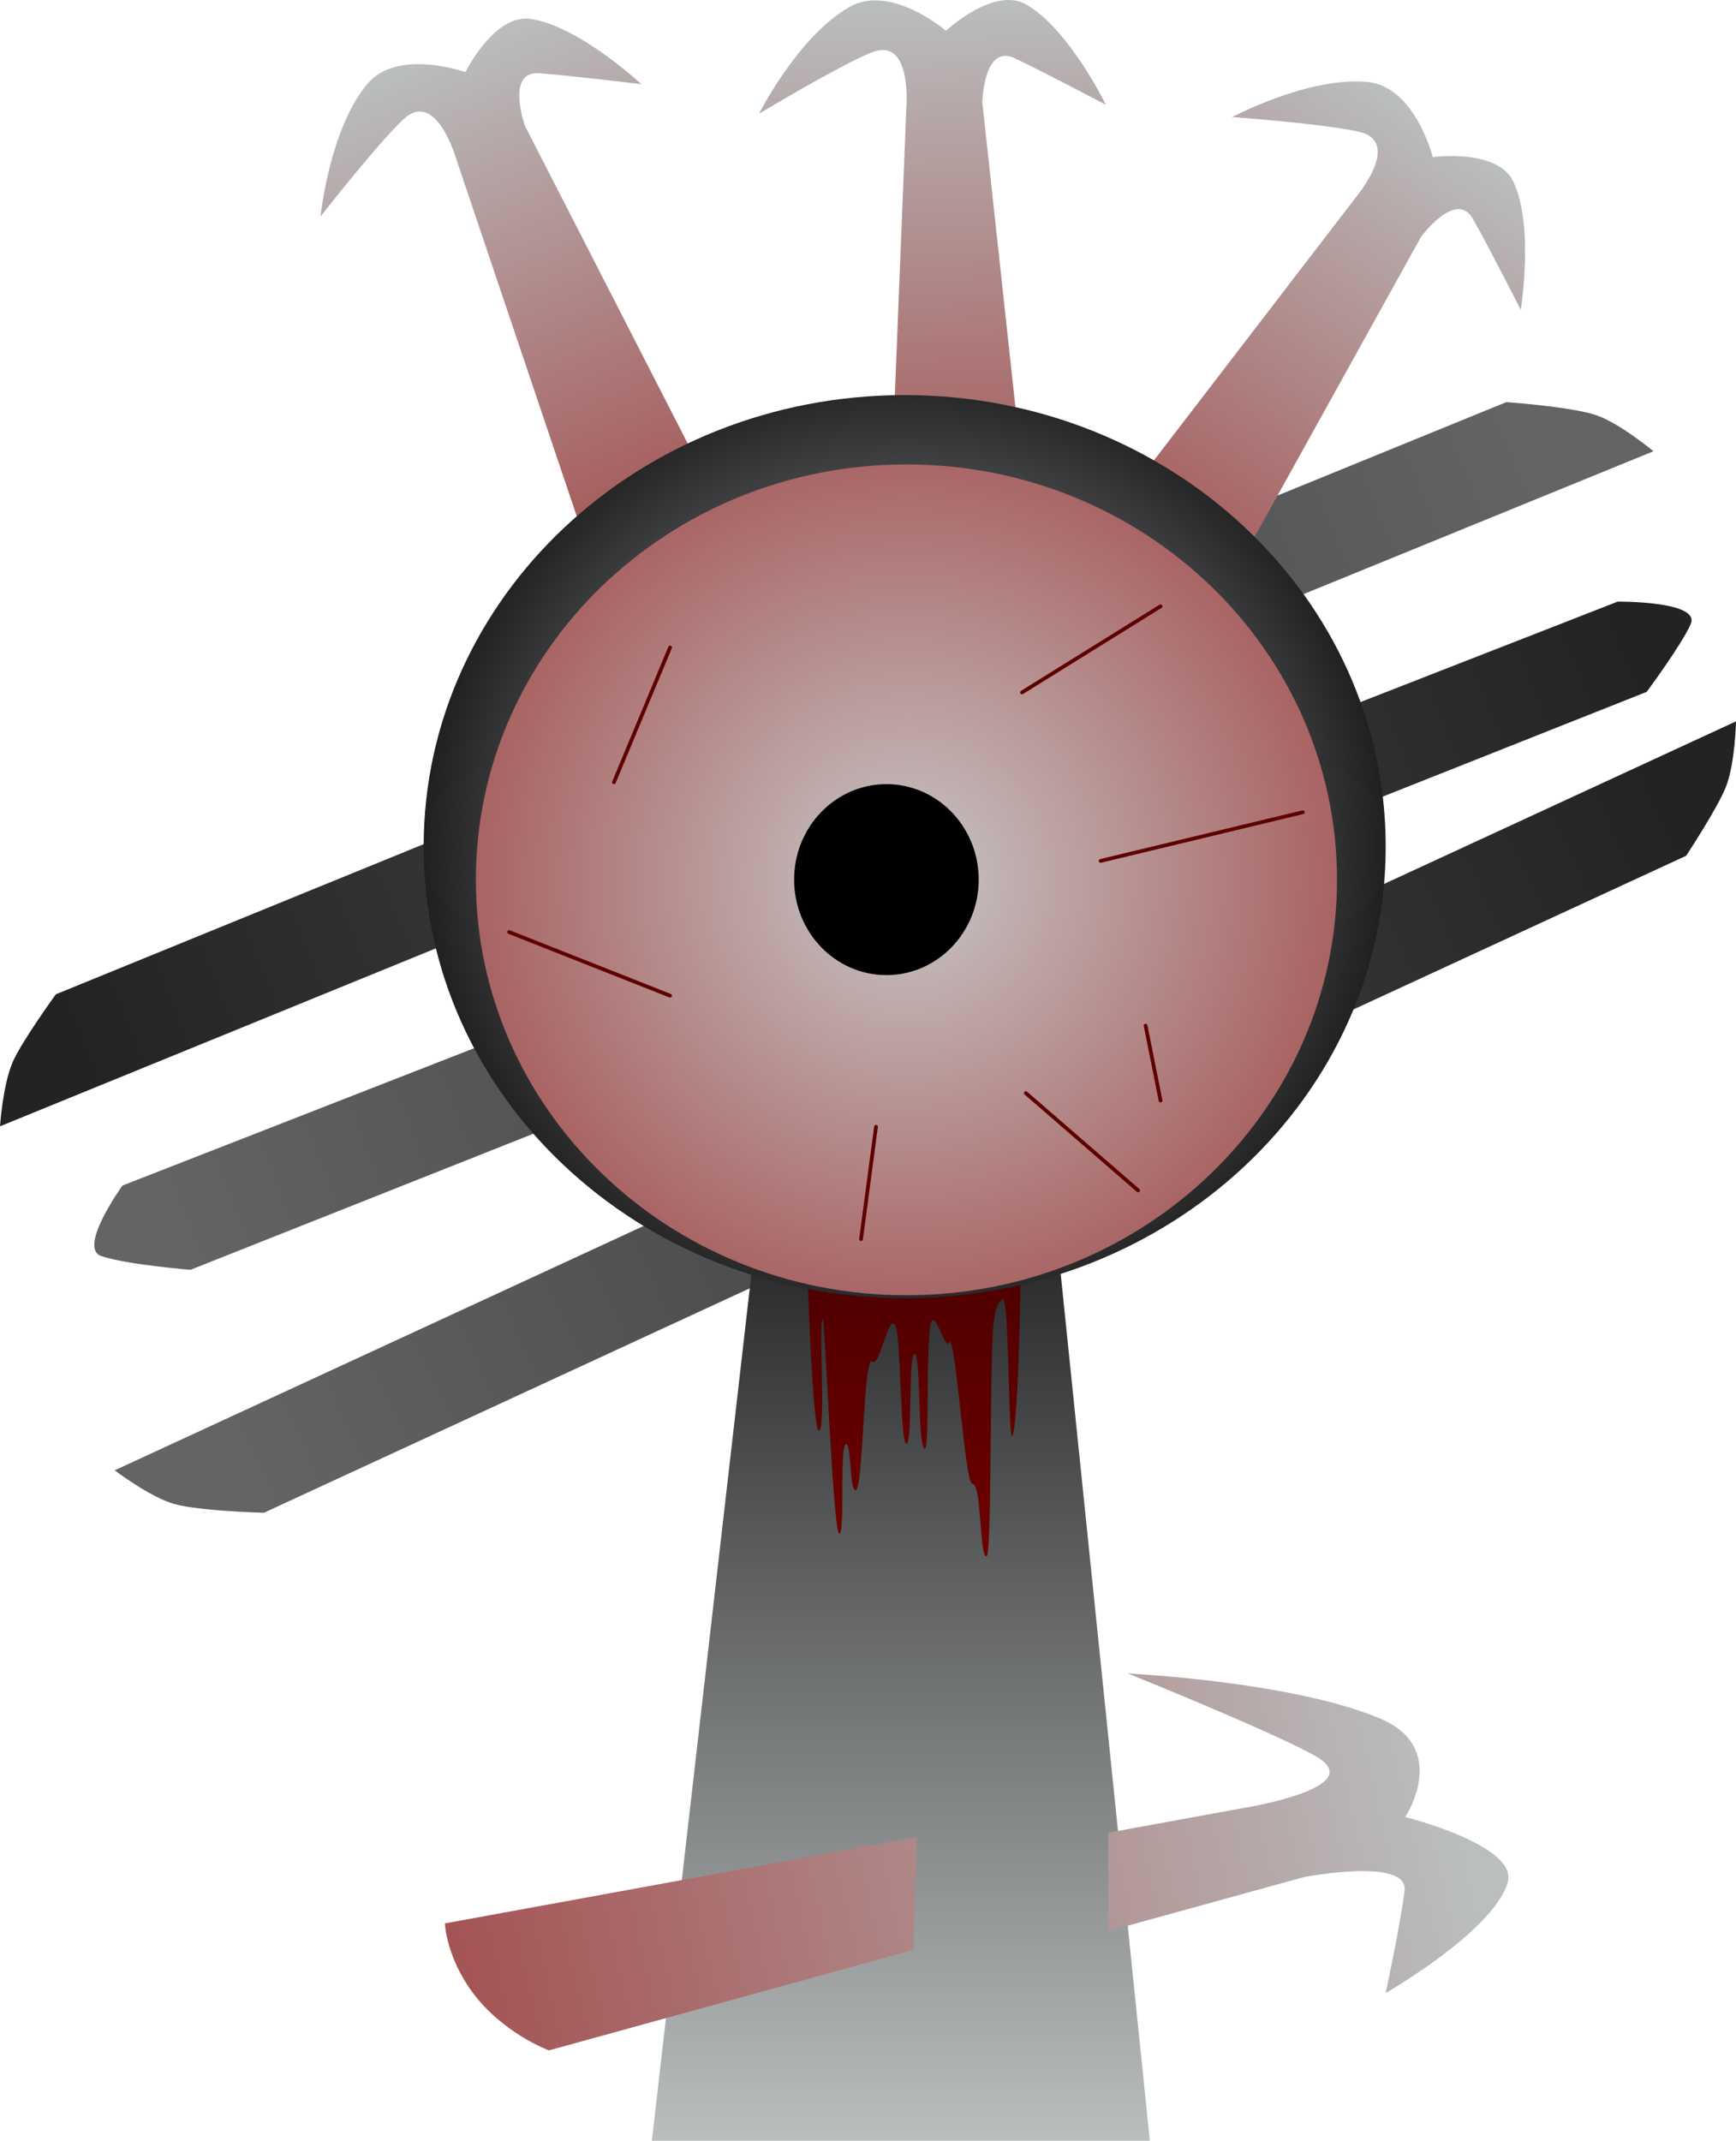 <svg version="1.1" xmlns="http://www.w3.org/2000/svg" xmlns:xlink="http://www.w3.org/1999/xlink" width="231.831" height="285.858" viewBox="0,0,231.831,285.858"><defs><linearGradient x1="323.04" y1="83.888" x2="129.336" y2="162.965" gradientUnits="userSpaceOnUse" id="color-1"><stop offset="0" stop-color="#636466"/><stop offset="1" stop-color="#232324"/></linearGradient><linearGradient x1="142.151" y1="186.926" x2="336.62" y2="109.749" gradientUnits="userSpaceOnUse" id="color-2"><stop offset="0" stop-color="#636466"/><stop offset="1" stop-color="#232324"/></linearGradient><linearGradient x1="311.226" y1="39.962" x2="271.551" y2="100.073" gradientUnits="userSpaceOnUse" id="color-3"><stop offset="0" stop-color="#babebf"/><stop offset="1" stop-color="#a55454"/></linearGradient><linearGradient x1="243.329" y1="23.612" x2="245.584" y2="95.601" gradientUnits="userSpaceOnUse" id="color-4"><stop offset="0" stop-color="#babebf"/><stop offset="1" stop-color="#a55454"/></linearGradient><linearGradient x1="177.782" y1="30.233" x2="205.609" y2="96.664" gradientUnits="userSpaceOnUse" id="color-5"><stop offset="0" stop-color="#babebf"/><stop offset="1" stop-color="#a55454"/></linearGradient><linearGradient x1="151.6" y1="219.518" x2="341.54" y2="131.784" gradientUnits="userSpaceOnUse" id="color-6"><stop offset="0" stop-color="#636466"/><stop offset="1" stop-color="#232324"/></linearGradient><linearGradient x1="239.567" y1="177.649" x2="239.567" y2="309.649" gradientUnits="userSpaceOnUse" id="color-7"><stop offset="0" stop-color="#19191a"/><stop offset="1" stop-color="#babebf"/></linearGradient><linearGradient x1="241.387" y1="131.31" x2="241.387" y2="251.907" gradientUnits="userSpaceOnUse" id="color-8"><stop offset="0" stop-color="#1a0000"/><stop offset="1" stop-color="#800000"/></linearGradient><radialGradient cx="240.077" cy="136.846" r="64.237" gradientUnits="userSpaceOnUse" id="color-9"><stop offset="0" stop-color="#babebf"/><stop offset="1" stop-color="#202021"/></radialGradient><radialGradient cx="240.313" cy="141.279" r="57.5" gradientUnits="userSpaceOnUse" id="color-10"><stop offset="0" stop-color="#c7c7c7"/><stop offset="1" stop-color="#a96363"/></radialGradient><linearGradient x1="306.935" y1="259.748" x2="181.011" y2="288.226" gradientUnits="userSpaceOnUse" id="color-11"><stop offset="0" stop-color="#babebf"/><stop offset="1" stop-color="#a55454"/></linearGradient><linearGradient x1="312.941" y1="262.751" x2="187.017" y2="291.229" gradientUnits="userSpaceOnUse" id="color-12"><stop offset="0" stop-color="#babebf"/><stop offset="1" stop-color="#a55454"/></linearGradient></defs><g transform="translate(-119.264,-23.791)"><g data-paper-data="{&quot;isPaintingLayer&quot;:true}" fill-rule="nonzero" stroke-linejoin="miter" stroke-miterlimit="10" stroke-dasharray="" stroke-dashoffset="0" style="mix-blend-mode: normal"><path d="M119.264,174.19c0,0 0.356,-5.413 1.666,-8.508c1.158,-2.736 5.793,-9.119 5.793,-9.119l193.704,-79.077c0,0 8.583,0.604 11.937,1.725c3.186,1.064 7.71,4.837 7.71,4.837z" data-paper-data="{&quot;index&quot;:null}" fill="url(#color-1)" stroke="none" stroke-width="0" stroke-linecap="butt"/><path d="M335.301,104.124c0,0 11.091,-0.091 9.751,2.991c-1.185,2.725 -5.882,9.061 -5.882,9.061l-194.469,77.176c0,0 -8.577,-0.689 -11.919,-1.841c-3.176,-1.095 2.838,-9.412 2.838,-9.412z" data-paper-data="{&quot;index&quot;:null}" fill="url(#color-2)" stroke="none" stroke-width="0" stroke-linecap="butt"/><path d="M266.356,94.397l34.066,-44.377c0,0 6.112,-7.304 0.342,-8.631c-4.633,-1.066 -16.938,-1.967 -16.938,-1.967c0,0 10.201,-5.449 18.084,-4.683c6.321,0.614 8.693,10.032 8.693,10.032c0,0 8.696,-1.21 10.793,3.34c2.755,5.979 0.953,17.052 0.953,17.052c0,0 -4.338,-8.552 -6.383,-12.137c-2.256,-3.955 -6.906,2.348 -6.906,2.348l-27.295,49.194c0,0 -3.98,-0.123 -8.787,-3.574c-4.155,-2.983 -6.622,-6.597 -6.622,-6.597z" fill="url(#color-3)" stroke="#000000" stroke-width="0" stroke-linecap="butt"/><path d="M238.067,93.96l2.237,-55.9c0,0 0.781,-9.492 -4.698,-7.249c-4.4,1.802 -14.972,8.162 -14.972,8.162c0,0 5.191,-10.335 12.073,-14.255c5.518,-3.143 12.887,3.182 12.887,3.182c0,0 6.407,-6.004 10.743,-3.496c5.699,3.296 10.613,13.381 10.613,13.381c0,0 -8.476,-4.485 -12.214,-6.234c-4.124,-1.93 -4.288,5.902 -4.288,5.902l6.073,55.93c0,0 -3.322,2.195 -9.24,2.148c-5.115,-0.041 -9.214,-1.57 -9.214,-1.57z" fill="url(#color-4)" stroke="#000000" stroke-width="0" stroke-linecap="butt"/><path d="M198.002,97.817l-17.883,-53.01c0,0 -2.662,-9.145 -6.978,-5.091c-3.465,3.255 -11.067,12.972 -11.067,12.972c0,0 1.156,-11.507 6.183,-17.628c4.031,-4.907 13.173,-1.632 13.173,-1.632c0,0 3.839,-7.896 8.785,-7.104c6.5,1.042 14.693,8.706 14.693,8.706c0,0 -9.519,-1.16 -13.635,-1.459c-4.541,-0.329 -1.896,7.044 -1.896,7.044l25.655,50.068c0,0 -2.319,3.237 -7.862,5.308c-4.792,1.79 -9.167,1.826 -9.167,1.826z" fill="url(#color-5)" stroke="#000000" stroke-width="0" stroke-linecap="butt"/><path d="M351.095,120.117c0,0 -0.112,5.424 -1.28,8.574c-1.033,2.786 -5.375,9.371 -5.375,9.371l-189.94,87.734c0,0 -8.601,-0.217 -12.003,-1.184c-3.231,-0.919 -7.92,-4.484 -7.92,-4.484z" data-paper-data="{&quot;index&quot;:null}" fill="url(#color-6)" stroke="none" stroke-width="0" stroke-linecap="butt"/><path d="M206.317,309.649l15.143,-131.842l37.783,-0.158l13.574,132z" fill="url(#color-7)" stroke="#000000" stroke-width="0" stroke-linecap="butt"/><path d="M226.997,190.748c2.115,2.434 6.73,6.64 14.452,6.312c7.989,-0.339 12.131,-3.545 14.115,-5.787c0.111,-0.126 -0.254,22.94 -1.112,24.284c-0.587,0.92 -0.353,-19.876 -1.381,-18.214c-0.161,0.26 -1.04,0.108 -1.262,5.199c-0.373,8.567 -0.117,29.154 -0.821,29.084c-0.964,-0.095 -0.6,-9.74 -1.873,-9.7c-1.039,0.033 -2.248,-20.757 -3.159,-18.815c-0.471,1.005 -2,-5.188 -2.469,-2.226c-0.576,3.638 -0.095,16.427 -0.712,16.368c-0.984,-0.093 -0.505,-12.67 -1.387,-12.647c-0.851,0.022 -0.255,11.847 -1.067,11.966c-0.818,0.121 -0.754,-13.44 -1.387,-15.434c-0.902,-2.842 -2.144,5.363 -3.146,4.473c-1.263,-1.122 -1.208,17.278 -2.264,17.186c-0.809,-0.07 -0.577,-5.844 -1.204,-6.156c-1.022,-0.508 -0.15,11.974 -0.981,11.958c-0.812,-0.016 -1.933,-28.781 -2.173,-28.686c-0.642,0.255 0.421,14.519 -0.518,14.914c-0.939,0.395 -1.653,-24.081 -1.653,-24.081z" fill="url(#color-8)" stroke="#000000" stroke-width="0" stroke-linecap="butt"/><path d="M175.84,136.846c0,-33.302 28.76,-60.298 64.237,-60.298c35.477,0 64.237,26.996 64.237,60.298c0,33.302 -28.76,60.298 -64.237,60.298c-35.477,0 -64.237,-26.996 -64.237,-60.298z" fill="url(#color-9)" stroke="#000000" stroke-width="0" stroke-linecap="butt"/><path d="M297.813,141.279c0,30.636 -25.744,55.471 -57.5,55.471c-31.756,0 -57.5,-24.835 -57.5,-55.471c0,-30.636 25.744,-55.471 57.5,-55.471c31.756,0 57.5,24.835 57.5,55.471z" fill="url(#color-10)" stroke="#000000" stroke-width="0" stroke-linecap="butt"/><path d="M249.963,141.25c0,7.042 -5.518,12.75 -12.325,12.75c-6.807,0 -12.325,-5.708 -12.325,-12.75c0,-7.042 5.518,-12.75 12.325,-12.75c6.807,0 12.325,5.708 12.325,12.75z" fill="#000000" stroke="none" stroke-width="0" stroke-linecap="butt"/><path d="M178.674,280.63l63.019,-11.532c-0.085,5.018 -0.359,10.068 -0.461,15.072l-48.663,13.418c0,0 -6.205,-2.287 -10.249,-7.81c-3.496,-4.774 -3.646,-9.149 -3.646,-9.149z" fill="url(#color-11)" stroke="#000000" stroke-width="0" stroke-linecap="butt"/><path d="M285.244,265.231c0,0 17.357,-2.752 9.561,-7.028c-6.259,-3.433 -24.898,-10.939 -24.898,-10.939c0,0 21.924,1.042 33.668,6.009c9.416,3.982 3.353,13.157 3.353,13.157c0,0 15.102,3.761 13.685,8.714c-1.862,6.51 -16.297,14.778 -16.297,14.778c0,0 2.031,-9.53 2.522,-13.649c0.542,-4.544 -13.443,-1.827 -13.443,-1.827l-26.128,7.204c-0,-0.1 -0,-0.199 -0,-0.299c0,-0.514 0.007,-6.834 -0.001,-12.831z" fill="url(#color-12)" stroke="#000000" stroke-width="0" stroke-linecap="butt"/><path d="M234.25,189.25l2,-15" fill="none" stroke="#5f0000" stroke-width="0.5" stroke-linecap="round"/><path d="M271.25,182.75l-15,-13" fill="none" stroke="#5f0000" stroke-width="0.5" stroke-linecap="round"/><path d="M293.25,132.25l-27,6.5" fill="none" stroke="#5f0000" stroke-width="0.5" stroke-linecap="round"/><path d="M274.25,170.75l-2,-10" fill="none" stroke="#5f0000" stroke-width="0.5" stroke-linecap="round"/><path d="M274.25,104.75l-18.5,11.5" fill="none" stroke="#5f0000" stroke-width="0.5" stroke-linecap="round"/><path d="M208.75,110.25l-7.5,18" fill="none" stroke="#5f0000" stroke-width="0.5" stroke-linecap="round"/><path d="M187.25,148.25l21.5,8.5" fill="none" stroke="#5f0000" stroke-width="0.5" stroke-linecap="round"/></g></g></svg>